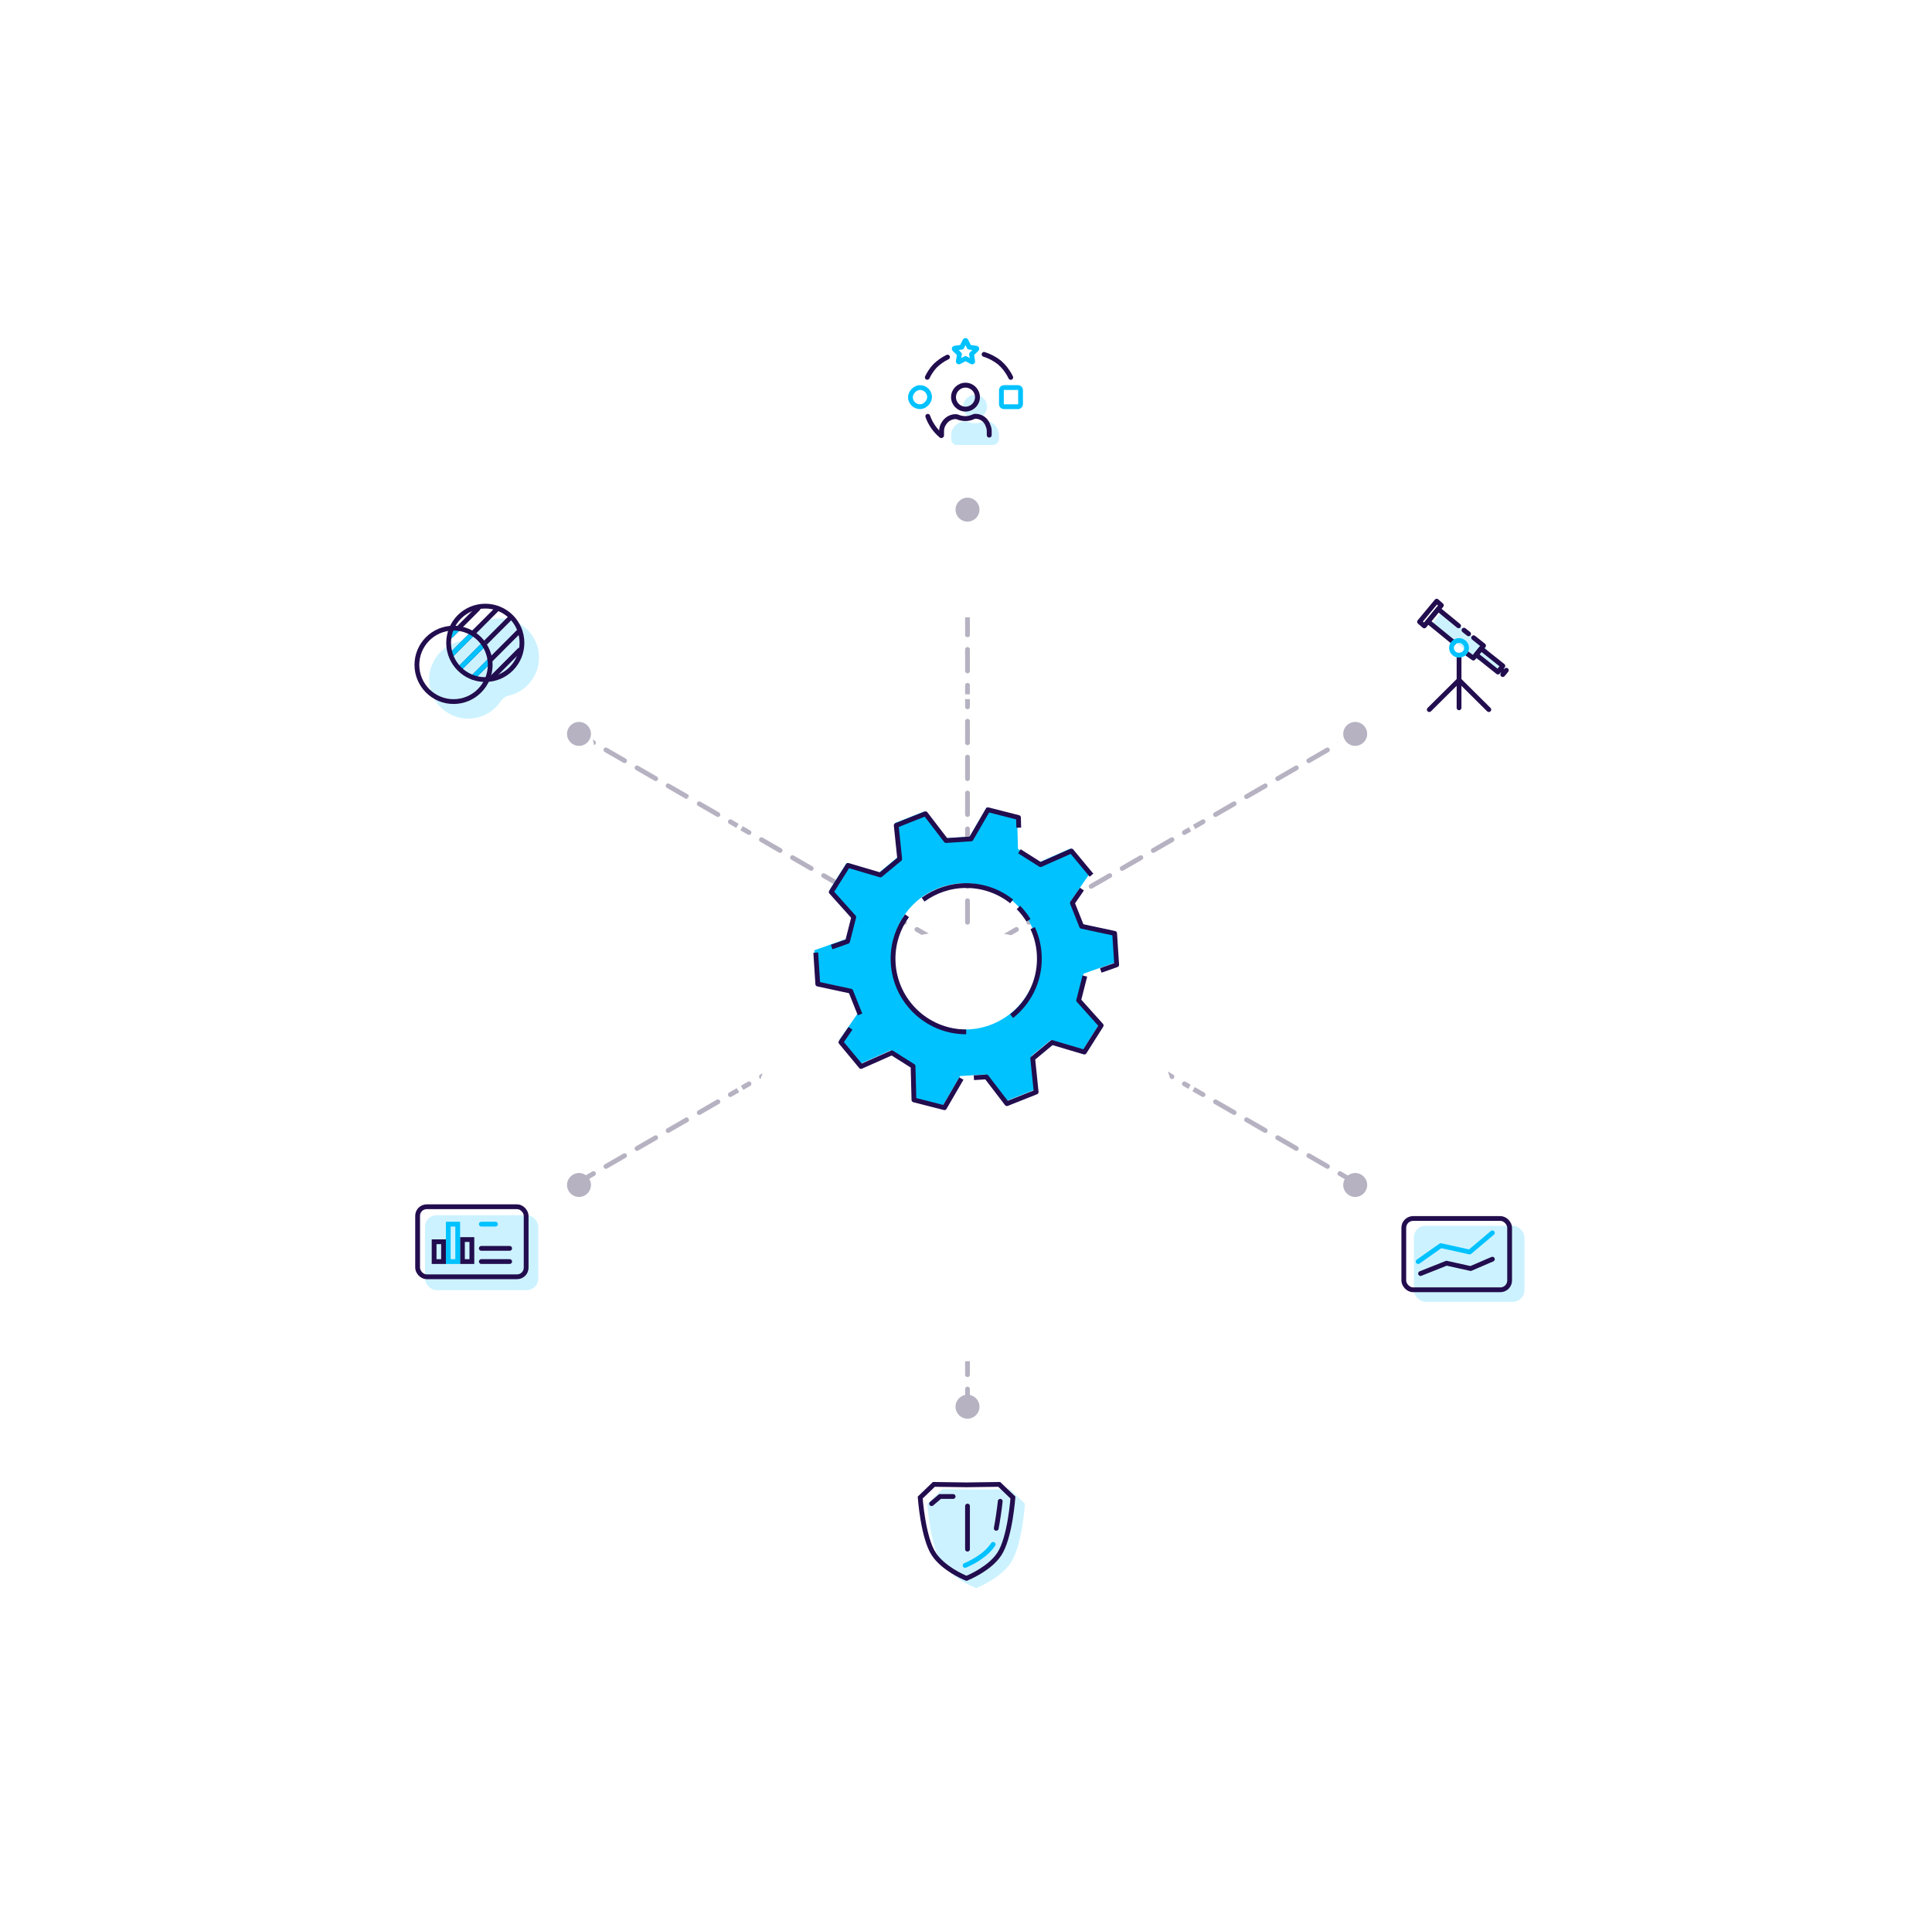 <svg width="807" height="801" viewBox="0 0 807 801" fill="none" xmlns="http://www.w3.org/2000/svg">
<path d="M404.128 400.299V587.689" stroke="#B6B2C2" stroke-width="2" stroke-miterlimit="10" stroke-linecap="round" stroke-dasharray="9 6"/>
<path d="M403.789 400.299L566.072 493.993" stroke="#B6B2C2" stroke-width="2" stroke-miterlimit="10" stroke-linecap="round" stroke-dasharray="9 6"/>
<path d="M403.789 400.299L566.072 306.605" stroke="#B6B2C2" stroke-width="2" stroke-miterlimit="10" stroke-linecap="round" stroke-dasharray="9 6"/>
<path d="M404.128 400.299V212.912" stroke="#B6B2C2" stroke-width="2" stroke-miterlimit="10" stroke-linecap="round" stroke-dasharray="9 6"/>
<path d="M403.789 400.299L241.506 306.605" stroke="#B6B2C2" stroke-width="2" stroke-miterlimit="10" stroke-linecap="round" stroke-dasharray="9 6"/>
<path d="M403.789 400.299L241.506 493.993" stroke="#B6B2C2" stroke-width="2" stroke-miterlimit="10" stroke-linecap="round" stroke-dasharray="9 6"/>
<g filter="url(#filter0_d_126_50533)">
<path d="M607.441 326.226C635.055 326.226 657.441 303.841 657.441 276.226C657.441 248.612 635.055 226.226 607.441 226.226C579.827 226.226 557.441 248.612 557.441 276.226C557.441 303.841 579.827 326.226 607.441 326.226Z" fill="white"/>
</g>
<path opacity="0.2" d="M629.199 279.445L620.463 272.22L621.322 271.204L602.318 255.55L598.435 260.366L617.401 275.983L618.26 274.967L626.997 282.154L629.199 279.445Z" fill="#00C2FF"/>
<path d="M612.1 272.558L615.423 274.929L619.679 269.736L615.535 266.425" stroke="#220D4E" stroke-width="2" stroke-miterlimit="10" stroke-linecap="round" stroke-linejoin="round"/>
<path d="M611.502 263.264L613.443 264.807" stroke="#220D4E" stroke-width="2" stroke-miterlimit="10" stroke-linecap="round" stroke-linejoin="round"/>
<path d="M607.283 268.457L596.53 259.689L600.749 254.496L609.262 261.458" stroke="#220D4E" stroke-width="2" stroke-miterlimit="10" stroke-linecap="round" stroke-linejoin="round"/>
<path d="M592.946 259.764L594.925 261.495L602.056 252.878L600.115 251.147L592.946 259.764Z" stroke="#220D4E" stroke-width="2" stroke-miterlimit="10" stroke-linecap="round" stroke-linejoin="round"/>
<path d="M616.58 273.499L625.69 280.762L627.744 278.203L618.634 270.94L616.58 273.499Z" stroke="#220D4E" stroke-width="2" stroke-miterlimit="10" stroke-linecap="round" stroke-linejoin="round"/>
<path d="M626.772 279.558L628.415 280.875" stroke="#220D4E" stroke-width="2" stroke-miterlimit="10" stroke-linecap="round" stroke-linejoin="round"/>
<path d="M627.706 281.816L629.199 280.009" stroke="#220D4E" stroke-width="2" stroke-miterlimit="10" stroke-linecap="round" stroke-linejoin="round"/>
<path d="M609.449 295.701V273.951" stroke="#220D4E" stroke-width="2" stroke-miterlimit="10" stroke-linecap="round" stroke-linejoin="round"/>
<path d="M597.016 296.454L609.449 284.111" stroke="#220D4E" stroke-width="2" stroke-miterlimit="10" stroke-linecap="round" stroke-linejoin="round"/>
<path d="M609.449 284.111L621.882 296.454" stroke="#220D4E" stroke-width="2" stroke-miterlimit="10" stroke-linecap="round" stroke-linejoin="round"/>
<path d="M609.449 267.591C608.478 267.591 607.582 268.005 606.985 268.758C606.462 269.398 606.238 270.188 606.313 270.978C606.388 271.806 606.798 272.521 607.47 273.048C608.777 274.101 610.868 273.876 611.913 272.596C612.436 271.956 612.66 271.166 612.585 270.376C612.511 269.548 612.1 268.833 611.428 268.306C610.868 267.817 610.196 267.591 609.449 267.591Z" stroke="#00C2FF" stroke-width="2" stroke-miterlimit="10" stroke-linecap="round" stroke-linejoin="round"/>
<g filter="url(#filter1_d_126_50533)">
<path d="M199.139 326.226C226.753 326.226 249.139 303.841 249.139 276.226C249.139 248.612 226.753 226.226 199.139 226.226C171.524 226.226 149.139 248.612 149.139 276.226C149.139 303.841 171.524 326.226 199.139 326.226Z" fill="white"/>
</g>
<path opacity="0.2" fill-rule="evenodd" clip-rule="evenodd" d="M209.122 292.985C209.924 291.789 211.163 290.933 212.565 290.603C219.772 288.91 225.138 282.43 225.138 274.695C225.138 265.67 217.834 258.354 208.824 258.354C203.177 258.354 198.2 261.228 195.272 265.595C194.47 266.791 193.231 267.648 191.829 267.977C184.622 269.671 179.256 276.151 179.256 283.886C179.256 292.911 186.56 300.226 195.57 300.226C201.217 300.226 206.194 297.352 209.122 292.985Z" fill="#00C2FF"/>
<path d="M192.511 278.78L212.903 258.354" stroke="#220D4E" stroke-width="2" stroke-linecap="round" stroke-linejoin="round"/>
<path d="M188.433 273.673L207.805 254.269" stroke="#220D4E" stroke-width="2" stroke-linecap="round" stroke-linejoin="round"/>
<path d="M188.433 265.503L199.648 254.269" stroke="#220D4E" stroke-width="2" stroke-linecap="round" stroke-linejoin="round"/>
<path d="M197.609 282.958L217.076 263.46" stroke="#220D4E" stroke-width="2" stroke-linecap="round" stroke-linejoin="round"/>
<path d="M205.767 282.865L216.982 271.631" stroke="#220D4E" stroke-width="2" stroke-linecap="round" stroke-linejoin="round"/>
<path d="M192.511 278.78L202.151 269.124" stroke="#00C2FF" stroke-width="2" stroke-linecap="round" stroke-linejoin="round"/>
<path d="M188.433 273.673L196.891 265.201" stroke="#00C2FF" stroke-width="2" stroke-linecap="round" stroke-linejoin="round"/>
<path d="M188.204 265.732L191.263 262.668" stroke="#00C2FF" stroke-width="2" stroke-linecap="round" stroke-linejoin="round"/>
<path d="M197.609 282.959L204.036 276.522" stroke="#00C2FF" stroke-width="2" stroke-linecap="round" stroke-linejoin="round"/>
<path d="M204.766 277.758C204.766 286.232 197.908 293.099 189.452 293.099C180.996 293.099 174.139 286.232 174.139 277.758C174.139 269.285 180.996 262.418 189.452 262.418C197.908 262.418 204.766 269.285 204.766 277.758Z" stroke="#220D4E" stroke-width="2" stroke-linecap="round"/>
<path d="M218.021 268.567C218.021 277.041 211.163 283.907 202.707 283.907C194.251 283.907 187.394 277.041 187.394 268.567C187.394 260.093 194.251 253.226 202.707 253.226C211.163 253.226 218.021 260.093 218.021 268.567Z" stroke="#220D4E" stroke-width="2" stroke-linecap="round"/>
<g filter="url(#filter2_d_126_50533)">
<path d="M607.441 572.351C635.055 572.351 657.441 549.965 657.441 522.351C657.441 494.737 635.055 472.351 607.441 472.351C579.827 472.351 557.441 494.737 557.441 522.351C557.441 549.965 579.827 572.351 607.441 572.351Z" fill="white"/>
</g>
<rect opacity="0.2" x="590.572" y="512.084" width="46.205" height="31.784" rx="4.876" fill="#00C2FF"/>
<path d="M592.367 527.05L601.839 520.384L613.895 523.05L623.367 515.05" stroke="#00C2FF" stroke-width="2" stroke-linecap="round" stroke-linejoin="round"/>
<path d="M593.367 532.05L604.214 527.726L614.295 529.959L623.367 526.05" stroke="#220D4E" stroke-width="2" stroke-linecap="round" stroke-linejoin="round"/>
<rect x="586.367" y="509.05" width="44.205" height="29.784" rx="3.876" stroke="#220D4E" stroke-width="2"/>
<g filter="url(#filter3_d_126_50533)">
<path d="M199.139 572.351C226.753 572.351 249.139 549.965 249.139 522.351C249.139 494.737 226.753 472.351 199.139 472.351C171.524 472.351 149.139 494.737 149.139 522.351C149.139 549.965 171.524 572.351 199.139 572.351Z" fill="white"/>
</g>
<rect opacity="0.2" x="177.511" y="507.699" width="47.336" height="31.261" rx="4.794" fill="#00C2FF"/>
<rect x="174.437" y="504.14" width="45.336" height="29.261" rx="3.794" stroke="#220D4E" stroke-width="2"/>
<path d="M193.16 517.852H197.104V527.046H193.16V517.852Z" stroke="#220D4E" stroke-width="2"/>
<path d="M181.327 518.771H185.271V527.046H181.327V518.771Z" stroke="#220D4E" stroke-width="2"/>
<path d="M187.243 511.415H191.187V527.046H187.243V511.415Z" stroke="#00C2FF" stroke-width="2"/>
<path d="M201.049 527.046L212.883 527.046" stroke="#220D4E" stroke-width="2" stroke-linecap="round" stroke-linejoin="round"/>
<path d="M201.049 521.529L212.883 521.529" stroke="#220D4E" stroke-width="2" stroke-linecap="round" stroke-linejoin="round"/>
<path d="M201.049 511.415L206.966 511.415" stroke="#00C2FF" stroke-width="2" stroke-linecap="round" stroke-linejoin="round"/>
<g filter="url(#filter4_d_126_50533)">
<path d="M404.128 687.689C431.742 687.689 454.128 665.303 454.128 637.689C454.128 610.074 431.742 587.689 404.128 587.689C376.514 587.689 354.128 610.074 354.128 637.689C354.128 665.303 376.514 687.689 404.128 687.689Z" fill="white"/>
</g>
<path opacity="0.2" d="M421.773 622.125L407.733 622.325L393.694 622.125L387.339 628.23C387.339 628.23 388.47 645.746 393.277 652.89C397.407 659.034 405.664 662.644 407.698 663.461C409.732 662.644 418.06 659.027 422.19 652.89C426.997 645.749 428.128 628.23 428.128 628.23L421.773 622.125Z" fill="#00C2FF"/>
<path d="M403.719 620.325L403.733 620.325L403.747 620.325L417.377 620.131L423.097 625.626C423.09 625.711 423.082 625.808 423.073 625.915C423.034 626.402 422.971 627.107 422.882 627.976C422.702 629.715 422.413 632.107 421.976 634.717C421.538 637.329 420.954 640.146 420.187 642.741C419.416 645.348 418.479 647.67 417.36 649.331L417.36 649.331C415.408 652.233 412.428 654.582 409.63 656.321C407.146 657.866 404.862 658.895 403.698 659.38C402.538 658.895 400.272 657.868 397.804 656.325C395.025 654.587 392.061 652.238 390.107 649.332L390.107 649.331C387.838 645.959 386.377 639.996 385.492 634.715C385.054 632.106 384.765 629.715 384.586 627.976C384.496 627.107 384.434 626.402 384.394 625.915C384.385 625.808 384.377 625.711 384.371 625.626L390.091 620.131L403.719 620.325Z" stroke="#220D4E" stroke-width="2" stroke-linecap="round"/>
<path d="M398.128 625.189L392.663 625.189L389.128 628.189" stroke="#220D4E" stroke-width="2" stroke-linecap="round"/>
<path d="M403.128 653.981C404.774 653.301 411.501 650.294 414.85 645.189" stroke="#00C2FF" stroke-width="2" stroke-linecap="round" stroke-linejoin="round"/>
<path d="M404.128 629.189L404.128 647.189" stroke="#220D4E" stroke-width="2" stroke-linecap="round"/>
<path d="M417.803 627.189C417.484 630.359 416.607 636.154 416.128 638.493" stroke="#220D4E" stroke-width="2" stroke-linecap="round"/>
<g filter="url(#filter5_d_126_50533)">
<path d="M404.128 212.912C431.742 212.912 454.128 190.526 454.128 162.912C454.128 135.298 431.742 112.912 404.128 112.912C376.514 112.912 354.128 135.298 354.128 162.912C354.128 190.526 376.514 212.912 404.128 212.912Z" fill="white"/>
</g>
<path d="M393.086 181.939C390.579 179.821 388.638 177.065 387.531 173.912" stroke="#220D4E" stroke-width="2" stroke-linecap="round"/>
<path opacity="0.2" d="M416.77 179.548C416.64 179.288 416.64 179.158 416.51 178.899C416.281 178.441 415.952 178.084 415.699 177.739C415.632 177.648 415.561 177.559 415.478 177.481C415.13 177.156 414.781 176.923 414.432 176.691C413.523 176.171 412.484 175.912 411.445 175.912C411.189 175.912 410.937 175.974 410.703 176.078C409.523 176.606 408.352 176.821 407.289 176.821C406.232 176.821 405.068 176.608 403.99 176.183C403.766 176.094 403.528 176.041 403.288 176.041H403.263C402.224 176.041 401.185 176.301 400.276 176.821C399.367 177.34 398.588 178.119 398.069 179.029C397.549 179.808 397.289 180.847 397.289 181.886V183.444C397.289 184.093 397.549 184.743 398.069 185.262C398.458 185.652 399.107 185.912 399.757 185.912H414.692C415.341 185.912 415.991 185.652 416.51 185.132C417.03 184.613 417.289 184.093 417.289 183.314V181.756C417.289 181.106 417.159 180.327 416.77 179.548Z" fill="#00C2FF"/>
<circle opacity="0.2" cx="407.289" cy="169.912" r="5" fill="#00C2FF"/>
<path d="M393.289 181.912V180.256C393.289 179.153 393.548 178.05 394.065 177.222C394.582 176.256 395.358 175.429 396.263 174.877C397.169 174.325 398.203 174.05 399.238 174.05V174.05C399.493 174.05 399.744 174.109 399.98 174.207C401.048 174.654 402.199 174.877 403.246 174.877C404.306 174.877 405.473 174.648 406.65 174.087C406.88 173.977 407.129 173.912 407.384 173.912V173.912C408.419 173.912 409.453 174.187 410.358 174.739C410.699 174.982 411.041 175.224 411.382 175.561C411.477 175.655 411.557 175.762 411.633 175.872C411.883 176.232 412.203 176.607 412.427 177.084C412.557 177.36 412.557 177.498 412.686 177.774C413.074 178.601 413.203 179.429 413.203 180.119V181.774" stroke="#220D4E" stroke-width="2.051" stroke-linecap="round"/>
<circle cx="403.289" cy="165.912" r="5" stroke="#220D4E" stroke-width="2.051"/>
<path d="M422.193 157.676C421.052 155.298 419.471 153.207 417.572 151.521C415.661 149.991 413.452 148.802 411.048 148.044" stroke="#220D4E" stroke-width="2" stroke-linecap="round"/>
<path fill-rule="evenodd" clip-rule="evenodd" d="M401.749 145.036L403.073 142.35C403.161 142.171 403.417 142.171 403.506 142.35L404.83 145.036L407.805 145.463C408.003 145.492 408.083 145.735 407.94 145.874L405.805 147.962L406.298 150.93C406.33 151.127 406.123 151.276 405.946 151.183L403.289 149.771L400.632 151.183C400.456 151.276 400.248 151.127 400.281 150.93L400.773 147.962L398.639 145.874C398.496 145.735 398.575 145.492 398.773 145.463L401.749 145.036Z" stroke="#00C2FF" stroke-width="2" stroke-linecap="round" stroke-linejoin="round"/>
<rect width="8" height="8" rx="1" transform="matrix(-1 0 0 1 426.289 161.912)" stroke="#00C2FF" stroke-width="2" stroke-miterlimit="10" stroke-linecap="round" stroke-linejoin="round"/>
<rect width="8" height="8" rx="4" transform="matrix(-1 0 0 1 388.289 161.912)" stroke="#00C2FF" stroke-width="2" stroke-miterlimit="10" stroke-linecap="round" stroke-linejoin="round"/>
<path d="M387.324 157.65C388.174 155.873 389.275 154.251 390.579 152.842C392.09 151.368 393.847 150.125 395.789 149.176" stroke="#220D4E" stroke-width="2" stroke-linecap="round"/>
<circle cx="5" cy="5" r="5" transform="matrix(1.31134e-07 -1 -1 -1.31134e-07 409.128 217.912)" fill="#B6B2C2"/>
<circle cx="5" cy="5" r="5" transform="matrix(1.31134e-07 -1 -1 -1.31134e-07 571.072 311.605)" fill="#B6B2C2"/>
<circle cx="5" cy="5" r="5" transform="matrix(1.31134e-07 -1 -1 -1.31134e-07 246.845 311.605)" fill="#B6B2C2"/>
<circle cx="5" cy="5" r="5" transform="matrix(1.31134e-07 -1 -1 -1.31134e-07 571.072 500.05)" fill="#B6B2C2"/>
<circle cx="5" cy="5" r="5" transform="matrix(1.31134e-07 -1 -1 -1.31134e-07 246.845 500.05)" fill="#B6B2C2"/>
<circle cx="5" cy="5" r="5" transform="matrix(1.31134e-07 -1 -1 -1.31134e-07 409.128 592.687)" fill="#B6B2C2"/>
<g filter="url(#filter6_d_126_50533)">
<ellipse cx="403.29" cy="400.05" rx="90" ry="90" transform="rotate(90 403.29 400.05)" fill="white"/>
</g>
<path d="M403.29 509.05C343.09 509.05 294.289 460.249 294.29 400.05C294.29 339.851 343.09 291.05 403.29 291.05C463.489 291.05 512.29 339.851 512.29 400.05C512.29 460.249 463.489 509.05 403.29 509.05Z" stroke="white" stroke-width="2"/>
<circle opacity="0.6" cx="403.29" cy="400.05" r="133" transform="rotate(90 403.29 400.05)" stroke="white" stroke-width="2"/>
<path d="M452.593 406.771L465.888 402.068L465.04 388.949L451.25 385.997L447.379 376.267L455.362 364.659L446.955 354.547L434.07 360.252L425.212 354.66L424.844 340.58L412.101 337.332L405.022 349.52L394.567 350.198L385.991 339.013L373.77 343.871L375.211 357.894L367.144 364.588L353.637 360.549L346.601 371.663L356.011 382.156L353.425 392.295L340.144 396.998L340.992 410.118L354.781 413.069L358.653 422.799L350.67 434.408L359.076 444.519L371.962 438.814L380.82 444.406L381.187 458.486L393.931 461.734L401.01 449.546L411.465 448.869L420.041 460.053L432.262 455.195L430.821 441.172L438.888 434.478L452.409 438.475L459.445 427.361L450.035 416.868L452.593 406.771ZM403.016 430.1C386.132 430.1 372.442 416.416 372.442 399.54C372.442 382.664 386.132 368.98 403.016 368.98C419.899 368.98 433.59 382.664 433.59 399.54C433.59 416.416 419.899 430.1 403.016 430.1Z" fill="#00C2FF"/>
<path d="M403.589 431.09C386.71 431.09 373.027 417.407 373.027 400.528C373.027 393.816 375.191 387.609 378.859 382.568M422.565 376.57C417.352 372.436 410.759 369.967 403.589 369.967C396.851 369.967 390.623 372.147 385.57 375.84M431.356 387.743C433.15 391.633 434.15 395.964 434.15 400.528C434.15 410.237 429.623 418.888 422.565 424.486M429.605 384.484C428.404 382.54 426.99 380.74 425.397 379.117" stroke="#220D4E" stroke-width="2" stroke-miterlimit="10" stroke-linejoin="round"/>
<path d="M401.569 450.566L394.493 462.768L381.754 459.506L381.387 445.425L372.532 439.833L359.652 445.538L351.249 435.412L355.246 429.608M359.243 423.803L355.359 414.073L341.589 411.107L340.742 397.987M425.789 355.633L434.63 361.225L447.524 355.52L455.913 365.632M453.145 407.76L450.561 417.914L459.966 428.407L452.933 439.522L439.432 435.511L431.368 442.205L432.808 456.215L420.592 461.073L412.02 449.902L406.794 450.234M425.533 345.778L425.422 341.538L412.683 338.29L405.608 350.478L395.157 351.156L386.584 339.971L374.354 344.829L375.809 358.853L367.745 365.533L354.229 361.536L347.21 372.651L356.616 383.144L354.031 393.284L347.387 395.636M451.924 371.443L447.934 377.255L451.803 386.985L465.587 389.937L466.435 403.057L459.79 405.409" stroke="#220D4E" stroke-width="2" stroke-miterlimit="10" stroke-linejoin="round"/>
<defs>
<filter id="filter0_d_126_50533" x="527.441" y="226.226" width="160" height="175" filterUnits="userSpaceOnUse" color-interpolation-filters="sRGB">
<feFlood flood-opacity="0" result="BackgroundImageFix"/>
<feColorMatrix in="SourceAlpha" type="matrix" values="0 0 0 0 0 0 0 0 0 0 0 0 0 0 0 0 0 0 127 0" result="hardAlpha"/>
<feOffset dy="45"/>
<feGaussianBlur stdDeviation="15"/>
<feColorMatrix type="matrix" values="0 0 0 0 0.097 0 0 0 0 0.08 0 0 0 0 0.2 0 0 0 0.06 0"/>
<feBlend mode="normal" in2="BackgroundImageFix" result="effect1_dropShadow_126_50533"/>
<feBlend mode="normal" in="SourceGraphic" in2="effect1_dropShadow_126_50533" result="shape"/>
</filter>
<filter id="filter1_d_126_50533" x="119.139" y="226.226" width="160" height="175" filterUnits="userSpaceOnUse" color-interpolation-filters="sRGB">
<feFlood flood-opacity="0" result="BackgroundImageFix"/>
<feColorMatrix in="SourceAlpha" type="matrix" values="0 0 0 0 0 0 0 0 0 0 0 0 0 0 0 0 0 0 127 0" result="hardAlpha"/>
<feOffset dy="45"/>
<feGaussianBlur stdDeviation="15"/>
<feColorMatrix type="matrix" values="0 0 0 0 0.097 0 0 0 0 0.08 0 0 0 0 0.2 0 0 0 0.06 0"/>
<feBlend mode="normal" in2="BackgroundImageFix" result="effect1_dropShadow_126_50533"/>
<feBlend mode="normal" in="SourceGraphic" in2="effect1_dropShadow_126_50533" result="shape"/>
</filter>
<filter id="filter2_d_126_50533" x="527.441" y="472.351" width="160" height="175" filterUnits="userSpaceOnUse" color-interpolation-filters="sRGB">
<feFlood flood-opacity="0" result="BackgroundImageFix"/>
<feColorMatrix in="SourceAlpha" type="matrix" values="0 0 0 0 0 0 0 0 0 0 0 0 0 0 0 0 0 0 127 0" result="hardAlpha"/>
<feOffset dy="45"/>
<feGaussianBlur stdDeviation="15"/>
<feColorMatrix type="matrix" values="0 0 0 0 0.097 0 0 0 0 0.08 0 0 0 0 0.2 0 0 0 0.06 0"/>
<feBlend mode="normal" in2="BackgroundImageFix" result="effect1_dropShadow_126_50533"/>
<feBlend mode="normal" in="SourceGraphic" in2="effect1_dropShadow_126_50533" result="shape"/>
</filter>
<filter id="filter3_d_126_50533" x="119.139" y="472.351" width="160" height="175" filterUnits="userSpaceOnUse" color-interpolation-filters="sRGB">
<feFlood flood-opacity="0" result="BackgroundImageFix"/>
<feColorMatrix in="SourceAlpha" type="matrix" values="0 0 0 0 0 0 0 0 0 0 0 0 0 0 0 0 0 0 127 0" result="hardAlpha"/>
<feOffset dy="45"/>
<feGaussianBlur stdDeviation="15"/>
<feColorMatrix type="matrix" values="0 0 0 0 0.097 0 0 0 0 0.08 0 0 0 0 0.2 0 0 0 0.06 0"/>
<feBlend mode="normal" in2="BackgroundImageFix" result="effect1_dropShadow_126_50533"/>
<feBlend mode="normal" in="SourceGraphic" in2="effect1_dropShadow_126_50533" result="shape"/>
</filter>
<filter id="filter4_d_126_50533" x="324.128" y="587.689" width="160" height="175" filterUnits="userSpaceOnUse" color-interpolation-filters="sRGB">
<feFlood flood-opacity="0" result="BackgroundImageFix"/>
<feColorMatrix in="SourceAlpha" type="matrix" values="0 0 0 0 0 0 0 0 0 0 0 0 0 0 0 0 0 0 127 0" result="hardAlpha"/>
<feOffset dy="45"/>
<feGaussianBlur stdDeviation="15"/>
<feColorMatrix type="matrix" values="0 0 0 0 0.097 0 0 0 0 0.08 0 0 0 0 0.2 0 0 0 0.06 0"/>
<feBlend mode="normal" in2="BackgroundImageFix" result="effect1_dropShadow_126_50533"/>
<feBlend mode="normal" in="SourceGraphic" in2="effect1_dropShadow_126_50533" result="shape"/>
</filter>
<filter id="filter5_d_126_50533" x="324.128" y="112.912" width="160" height="175" filterUnits="userSpaceOnUse" color-interpolation-filters="sRGB">
<feFlood flood-opacity="0" result="BackgroundImageFix"/>
<feColorMatrix in="SourceAlpha" type="matrix" values="0 0 0 0 0 0 0 0 0 0 0 0 0 0 0 0 0 0 127 0" result="hardAlpha"/>
<feOffset dy="45"/>
<feGaussianBlur stdDeviation="15"/>
<feColorMatrix type="matrix" values="0 0 0 0 0.097 0 0 0 0 0.08 0 0 0 0 0.2 0 0 0 0.06 0"/>
<feBlend mode="normal" in2="BackgroundImageFix" result="effect1_dropShadow_126_50533"/>
<feBlend mode="normal" in="SourceGraphic" in2="effect1_dropShadow_126_50533" result="shape"/>
</filter>
<filter id="filter6_d_126_50533" x="171.75" y="247.144" width="463.079" height="463.079" filterUnits="userSpaceOnUse" color-interpolation-filters="sRGB">
<feFlood flood-opacity="0" result="BackgroundImageFix"/>
<feColorMatrix in="SourceAlpha" type="matrix" values="0 0 0 0 0 0 0 0 0 0 0 0 0 0 0 0 0 0 127 0" result="hardAlpha"/>
<feOffset dy="78.633"/>
<feGaussianBlur stdDeviation="70.77"/>
<feColorMatrix type="matrix" values="0 0 0 0 0.097 0 0 0 0 0.08 0 0 0 0 0.2 0 0 0 0.11 0"/>
<feBlend mode="normal" in2="BackgroundImageFix" result="effect1_dropShadow_126_50533"/>
<feBlend mode="normal" in="SourceGraphic" in2="effect1_dropShadow_126_50533" result="shape"/>
</filter>
</defs>
</svg>
